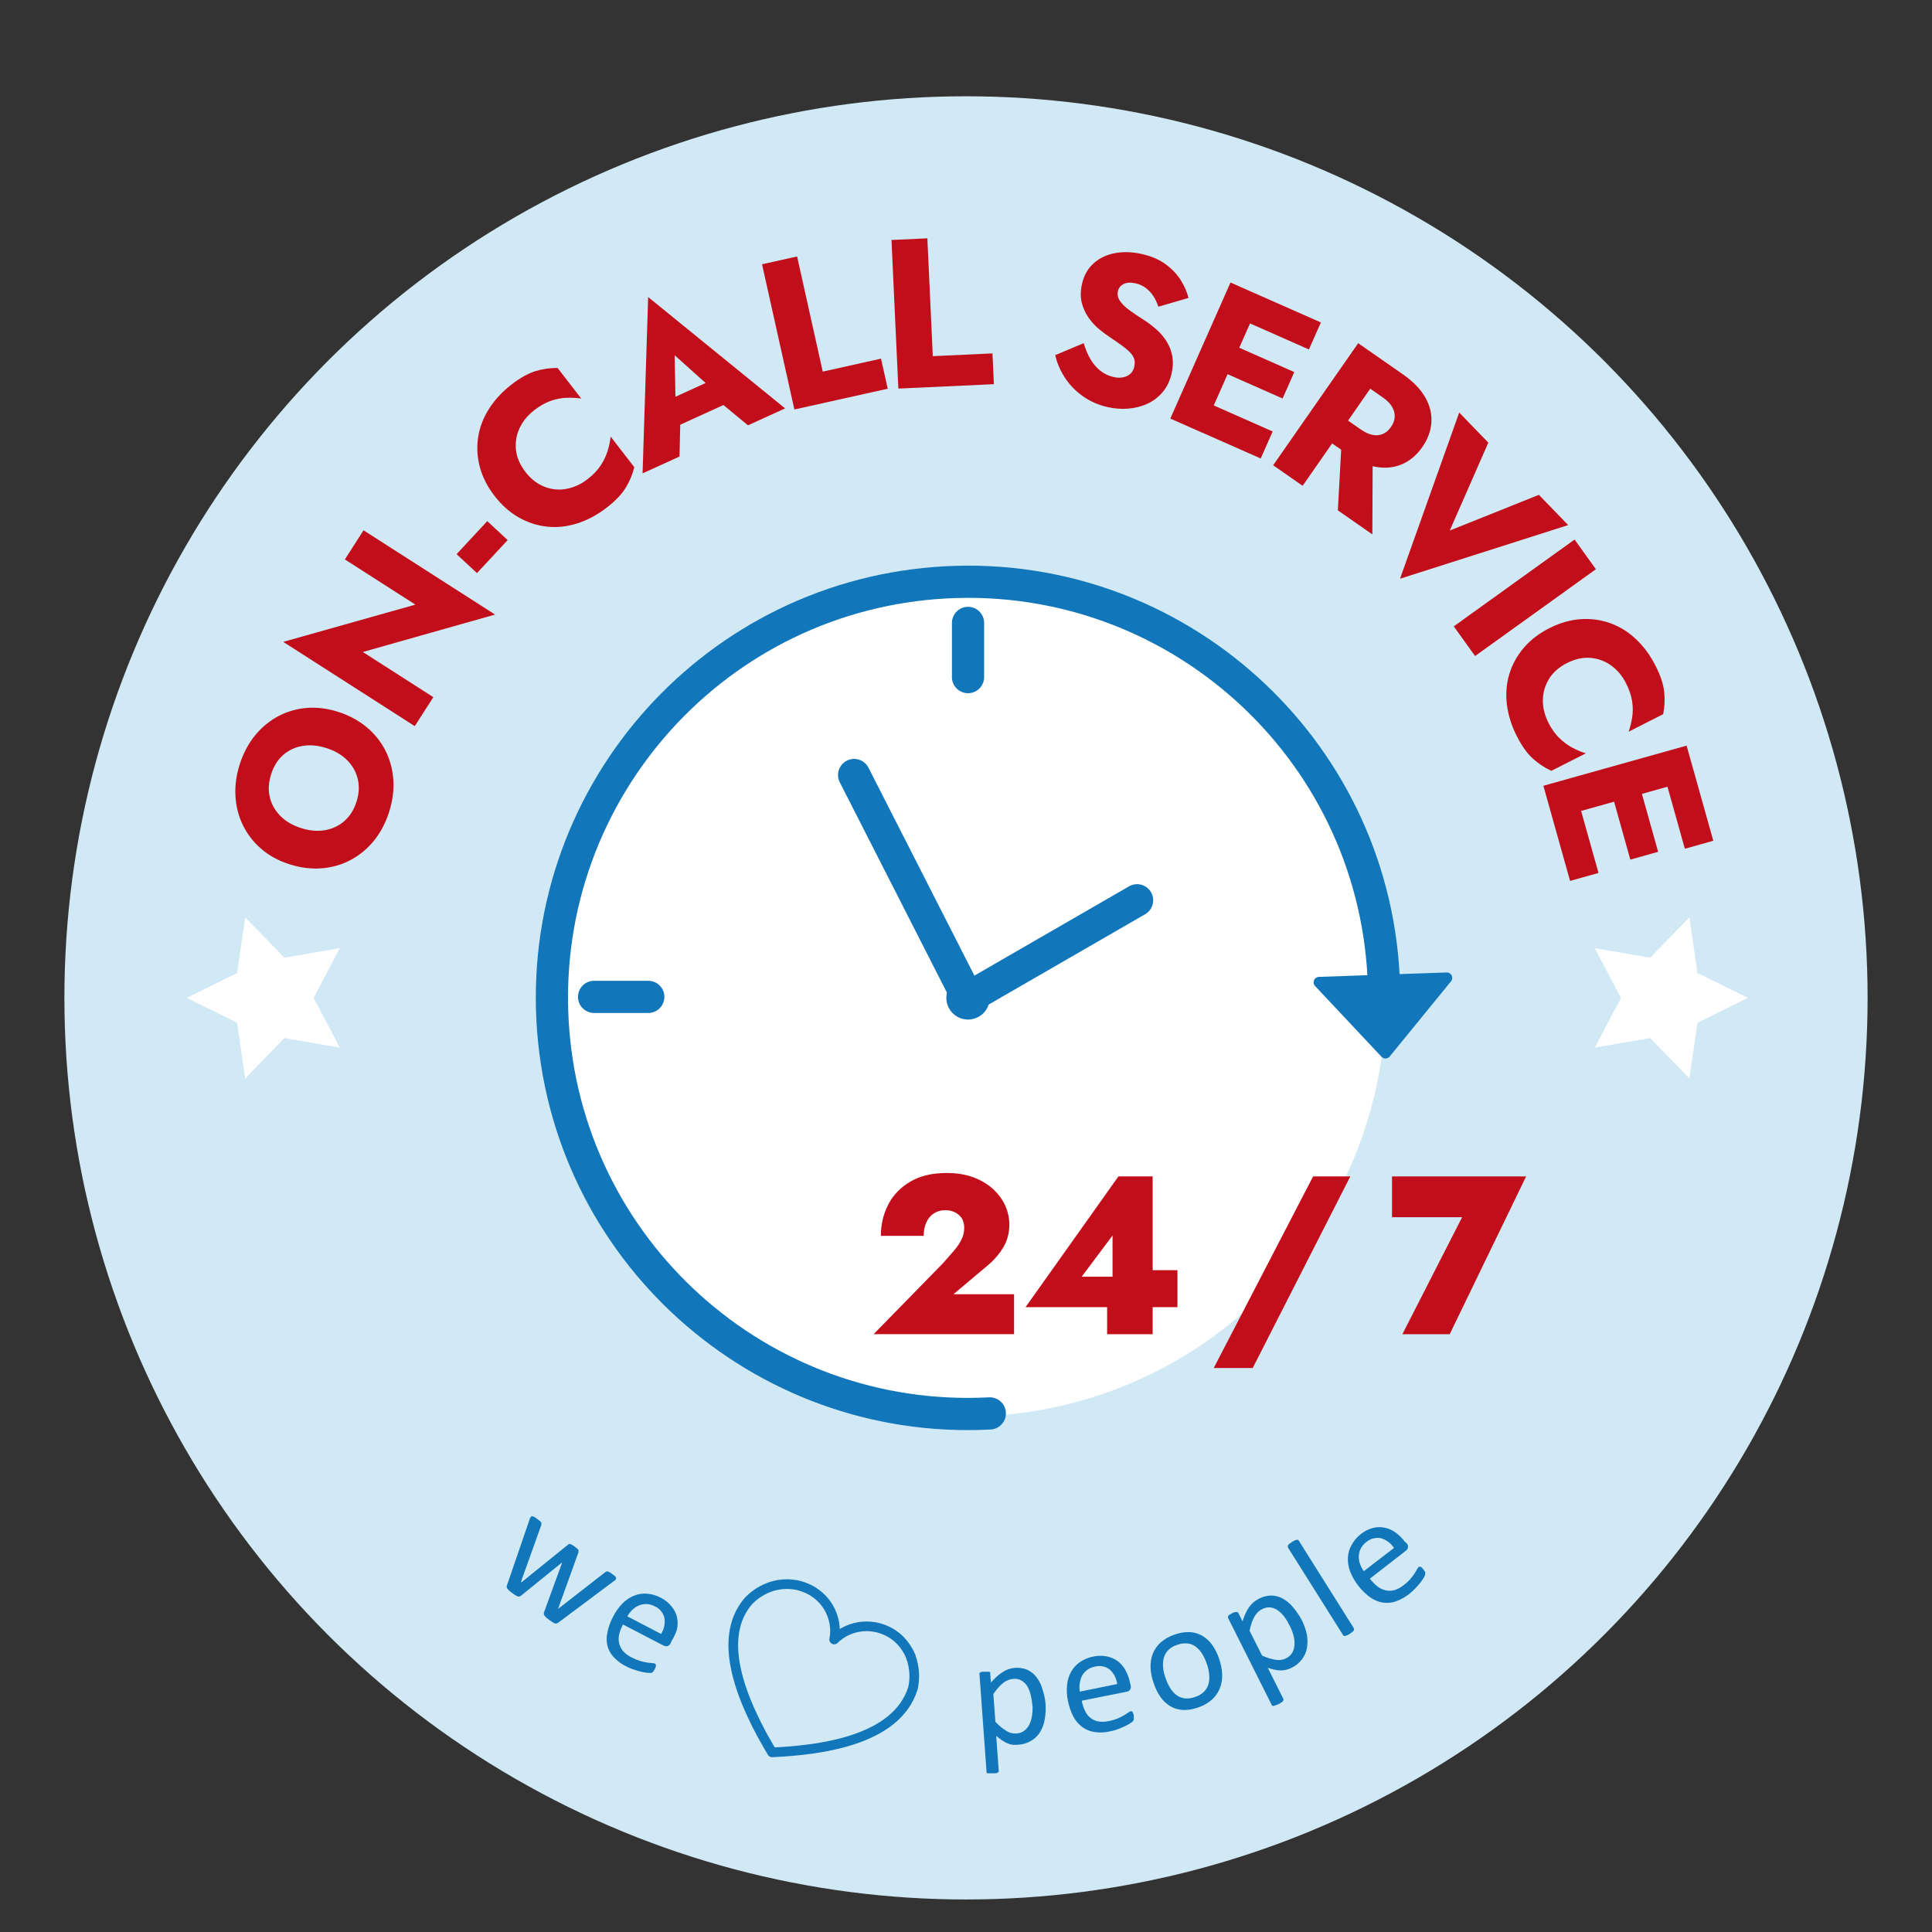 <?xml version="1.0" encoding="UTF-8"?><svg id="uuid-d8eae45d-2dcc-4a20-9366-5950dc4b8641" xmlns="http://www.w3.org/2000/svg" viewBox="0 0 600 600"><rect x="0" y="0" width="600" height="600" fill="#333333" stroke="none"/><defs><style>.uuid-c3367948-5a2b-4267-acdc-2d49e81eb0a9,.uuid-2e49aa19-8d3d-4ceb-9347-589b4c8fc359,.uuid-30692242-2e85-46e8-9929-1e5c37f8bae2{fill:none;}.uuid-2e49aa19-8d3d-4ceb-9347-589b4c8fc359{stroke-linecap:round;stroke-width:10px;}.uuid-2e49aa19-8d3d-4ceb-9347-589b4c8fc359,.uuid-30692242-2e85-46e8-9929-1e5c37f8bae2{stroke:#1176ba;}.uuid-1436b753-b8d2-4eb8-8b07-f9e228bbe51b{fill:#1176ba;}.uuid-5b5d66eb-d932-4b20-97ed-e6279a59a8a3{fill:#c20e1a;}.uuid-a4706642-8534-4abf-a61d-eda4ff06eb73{fill:#fff;}.uuid-2948214d-9bea-4745-99c2-322f94c97367{fill:#d1e9f4;}.uuid-30692242-2e85-46e8-9929-1e5c37f8bae2{stroke-linejoin:round;stroke-width:3px;}</style></defs><circle class="uuid-2948214d-9bea-4745-99c2-322f94c97367" cx="300" cy="309.9" r="280"/><circle class="uuid-c3367948-5a2b-4267-acdc-2d49e81eb0a9" cx="300.4" cy="309.9" r="190"/><path class="uuid-5b5d66eb-d932-4b20-97ed-e6279a59a8a3" d="M81.14,263.63c-2.42-2.09-4.32-4.54-5.69-7.33s-2.14-5.82-2.33-9.06c-.18-3.25.26-6.54,1.34-9.9,1.09-3.39,2.65-6.35,4.68-8.86,2.03-2.51,4.42-4.51,7.15-5.99s5.7-2.35,8.88-2.63c3.18-.27,6.47.14,9.87,1.22,3.39,1.09,6.33,2.67,8.81,4.73,2.48,2.07,4.43,4.49,5.84,7.28,1.42,2.79,2.24,5.81,2.46,9.07s-.21,6.61-1.32,10.04c-1.12,3.48-2.71,6.48-4.79,9s-4.51,4.5-7.28,5.95-5.77,2.29-8.99,2.52-6.53-.19-9.92-1.28c-3.39-1.09-6.3-2.68-8.73-4.78ZM100.85,257.83c2.32-.39,4.34-1.33,6.07-2.83,1.73-1.5,3-3.51,3.8-6.02.79-2.47.92-4.82.39-7.05s-1.63-4.17-3.29-5.84c-1.66-1.67-3.79-2.91-6.39-3.75s-5.05-1.07-7.37-.7-4.33,1.29-6.05,2.77-2.99,3.5-3.81,6.05c-.81,2.51-.94,4.88-.41,7.11s1.63,4.17,3.29,5.84c1.66,1.67,3.79,2.91,6.39,3.75,2.6.83,5.06,1.06,7.38.67Z"/><path class="uuid-5b5d66eb-d932-4b20-97ed-e6279a59a8a3" d="M112.9,164.69l40.85,26.17-41.07,11.62,21.9,14.03-5.77,9-40.85-26.17,41.04-11.57-21.9-14.03,5.8-9.06Z"/><path class="uuid-5b5d66eb-d932-4b20-97ed-e6279a59a8a3" d="M141.8,172.09l9.53-10.25,6.33,5.89-9.53,10.25-6.33-5.88Z"/><path class="uuid-5b5d66eb-d932-4b20-97ed-e6279a59a8a3" d="M169.18,151.21c2.26.84,4.54,1.04,6.84.59s4.44-1.43,6.42-2.97c1.74-1.35,3.1-2.76,4.07-4.23.97-1.47,1.7-2.98,2.18-4.52.48-1.54.79-3.03.95-4.49l7.35,9.5c-.57,2.28-1.47,4.42-2.7,6.43-1.23,2.01-3.18,4.05-5.86,6.12-2.92,2.26-5.97,3.89-9.14,4.9-3.17,1.01-6.3,1.34-9.4,1.01s-6.03-1.29-8.81-2.87c-2.78-1.58-5.27-3.79-7.48-6.65-2.21-2.85-3.73-5.82-4.56-8.91-.83-3.08-1.02-6.17-.56-9.25.46-3.08,1.57-6.02,3.34-8.84,1.77-2.81,4.12-5.36,7.04-7.62,2.68-2.07,5.15-3.45,7.4-4.14s4.55-1.02,6.9-1l7.35,9.5c-1.45-.21-2.98-.29-4.6-.23s-3.26.38-4.92.97-3.36,1.55-5.1,2.9c-1.98,1.54-3.48,3.36-4.49,5.47-1.01,2.12-1.4,4.36-1.17,6.74.23,2.38,1.22,4.7,2.97,6.96,1.72,2.23,3.71,3.76,5.98,4.6Z"/><path class="uuid-5b5d66eb-d932-4b20-97ed-e6279a59a8a3" d="M209.84,126.59l1.49,2-.3,13.19-11.47,5.23,1.73-54.76,42.53,34.58-11.53,5.26-9.78-8.09-.82-2.75-12.16-10.92.3,16.25ZM204.17,125.77l20.84-9.5,4.19,7.45-22.22,10.13-2.81-8.08Z"/><path class="uuid-5b5d66eb-d932-4b20-97ed-e6279a59a8a3" d="M247.55,79.65l7.96,35.76,18.1-4.03,2.08,9.34-28.99,6.45-10.04-45.1,10.89-2.42Z"/><path class="uuid-5b5d66eb-d932-4b20-97ed-e6279a59a8a3" d="M288,74.02l1.69,36.59,18.53-.86.44,9.56-29.67,1.37-2.13-46.15,11.14-.51Z"/><path class="uuid-5b5d66eb-d932-4b20-97ed-e6279a59a8a3" d="M338.62,111.5c.86,1.46,1.89,2.67,3.09,3.63,1.2.95,2.55,1.6,4.05,1.95,1.59.37,2.99.27,4.2-.29s1.98-1.52,2.29-2.89c.27-1.16.18-2.16-.25-3.01-.44-.85-1.25-1.74-2.43-2.69-1.18-.95-2.77-2.08-4.77-3.4-.98-.63-2.09-1.45-3.33-2.46-1.24-1.01-2.35-2.2-3.34-3.58-.99-1.38-1.71-2.95-2.17-4.7-.45-1.75-.42-3.74.09-5.97.61-2.66,1.84-4.79,3.68-6.4,1.84-1.61,4.06-2.64,6.68-3.1,2.61-.46,5.38-.35,8.29.32,3,.69,5.49,1.79,7.47,3.28,1.98,1.5,3.53,3.16,4.64,5,1.11,1.84,1.88,3.62,2.29,5.34l-9.36,2.72c-.4-1.22-.92-2.32-1.57-3.31-.65-.98-1.43-1.82-2.33-2.5-.9-.68-1.93-1.16-3.09-1.42-1.54-.36-2.8-.3-3.77.18-.97.48-1.57,1.21-1.79,2.2-.24,1.03-.05,2.02.57,2.97.62.96,1.59,1.92,2.92,2.91s2.96,2.08,4.9,3.3c1.45.97,2.77,2,3.96,3.11,1.19,1.11,2.18,2.34,2.97,3.7.79,1.36,1.32,2.83,1.59,4.43.26,1.6.18,3.34-.26,5.22-.52,2.27-1.45,4.19-2.79,5.76s-2.92,2.77-4.76,3.61-3.83,1.34-5.97,1.5c-2.14.16-4.26,0-6.36-.48-2.92-.67-5.51-1.82-7.77-3.45-2.27-1.63-4.11-3.56-5.54-5.78-1.43-2.23-2.41-4.53-2.94-6.91l8.85-3.72c.53,1.84,1.22,3.49,2.08,4.95Z"/><path class="uuid-5b5d66eb-d932-4b20-97ed-e6279a59a8a3" d="M391.92,92.06l-18.69,42.25-9.78-4.32,18.69-42.25,9.78,4.33ZM373.93,124.58l21.31,9.42-3.71,8.39-21.31-9.42,3.71-8.39ZM381.85,106.66l20.1,8.89-3.63,8.21-20.1-8.89,3.63-8.21ZM388.9,90.72l21.31,9.42-3.71,8.39-21.31-9.42,3.71-8.39Z"/><path class="uuid-5b5d66eb-d932-4b20-97ed-e6279a59a8a3" d="M430.95,112.96l-26.41,37.91-9.15-6.38,26.41-37.91,9.15,6.38ZM427.54,110.58l8.07,5.62c3.25,2.26,5.59,4.67,7.03,7.23,1.44,2.56,2.07,5.15,1.89,7.79-.18,2.64-1.12,5.19-2.83,7.64-1.69,2.42-3.74,4.17-6.15,5.25-2.42,1.08-5.07,1.39-7.97.93-2.9-.46-5.97-1.82-9.22-4.09l-8.07-5.62,4.94-7.09,7.42,5.17c1.23.85,2.42,1.4,3.56,1.64,1.15.24,2.21.15,3.2-.26.98-.41,1.84-1.14,2.57-2.19.73-1.05,1.12-2.1,1.16-3.17.05-1.07-.23-2.11-.84-3.12-.61-1.01-1.53-1.95-2.75-2.8l-7.42-5.17,5.4-7.74ZM426.3,140.53l-.1,25.43-10.72-7.47,1.35-24.56,9.48,6.6Z"/><path class="uuid-5b5d66eb-d932-4b20-97ed-e6279a59a8a3" d="M477.92,153.68l9.09,9.39-52.22,16.66,18.38-51.61,9.04,9.34-11.97,27.3,27.67-11.08Z"/><path class="uuid-5b5d66eb-d932-4b20-97ed-e6279a59a8a3" d="M495.62,176.78l-37.52,26.96-6.62-9.22,37.52-26.96,6.62,9.22Z"/><path class="uuid-5b5d66eb-d932-4b20-97ed-e6279a59a8a3" d="M481.02,210.92c-1.25,2.06-1.87,4.27-1.87,6.61,0,2.34.57,4.63,1.7,6.87.99,1.96,2.12,3.56,3.39,4.79,1.27,1.23,2.61,2.23,4.03,2.99s2.83,1.35,4.23,1.78l-10.72,5.43c-2.13-.99-4.07-2.28-5.81-3.87-1.74-1.59-3.38-3.89-4.91-6.91-1.67-3.3-2.7-6.6-3.09-9.9s-.13-6.44.78-9.42c.91-2.97,2.4-5.68,4.47-8.11,2.07-2.43,4.72-4.46,7.94-6.09,3.22-1.63,6.42-2.56,9.61-2.79,3.19-.23,6.25.16,9.19,1.19,2.94,1.03,5.62,2.68,8.05,4.95,2.43,2.27,4.48,5.05,6.15,8.35,1.53,3.02,2.42,5.7,2.67,8.04.25,2.34.14,4.66-.32,6.97l-10.72,5.43c.48-1.38.85-2.87,1.1-4.48.25-1.61.24-3.28-.03-5.02-.27-1.74-.89-3.59-1.89-5.55-1.13-2.24-2.64-4.05-4.53-5.44-1.89-1.39-4.02-2.19-6.4-2.42-2.38-.22-4.85.31-7.4,1.6-2.51,1.27-4.39,2.94-5.64,5Z"/><path class="uuid-5b5d66eb-d932-4b20-97ed-e6279a59a8a3" d="M526.68,241.85l-44.48,12.47-2.89-10.29,44.48-12.47,2.89,10.29ZM490.14,248.67l6.29,22.43-8.83,2.48-6.29-22.43,8.83-2.48ZM509.02,243.38l5.93,21.16-8.64,2.42-5.93-21.16,8.64-2.42ZM525.79,238.68l6.29,22.43-8.83,2.48-6.29-22.43,8.83-2.48Z"/><path class="uuid-1436b753-b8d2-4eb8-8b07-f9e228bbe51b" d="M191.35,490.38c-.08.12-.17.22-.28.31-.15.15-.32.28-.5.39l-17.26,12.89c-.13.1-.29.17-.45.2-.16.06-.34.06-.5,0-.25-.08-.48-.19-.7-.34l-.98-.67-1.01-.78c-.2-.18-.39-.38-.56-.59-.11-.14-.18-.3-.2-.48-.03-.16-.03-.32,0-.48l5.6-15.38v-.22l-.17.17-12.55,10.17c-.12.11-.26.18-.42.22-.18.04-.38.04-.56,0l-.73-.36-1.01-.7c-.33-.23-.65-.49-.95-.76-.19-.17-.37-.36-.53-.56-.11-.14-.18-.3-.2-.48-.04-.15-.04-.3,0-.45l7-20.39c.05-.2.11-.4.2-.59.06-.13.14-.25.22-.36.06-.1.16-.18.28-.22.13-.04.26-.04.39,0,.2.05.39.14.56.25l.76.53.87.67c.16.14.3.3.42.48.05.12.05.25,0,.36.03.14.03.28,0,.42l-6.27,17.54v.2h.17l14.4-11.65c.1-.09.21-.15.34-.2.13-.04.26-.04.39,0l.56.25.81.56.76.59c.15.13.28.28.39.45.05.12.05.25,0,.36.02.12.02.24,0,.36l-6.33,17.54v.2-.17l14.68-11.43.34-.2h.42c.21.07.4.16.59.28.22,0,.5.31.84.56l.73.56c.15.13.29.28.39.45.02.11.02.23,0,.34.02.05.04.11.06.17Z"/><path class="uuid-1436b753-b8d2-4eb8-8b07-f9e228bbe51b" d="M208.32,510.24c-.19.46-.57.82-1.04.98-.39.08-.79.03-1.15-.14l-12.66-6.58c-.52.96-.92,1.99-1.18,3.05-.22.92-.22,1.88,0,2.8.2.9.63,1.74,1.23,2.44.79.85,1.74,1.53,2.8,2.02.81.43,1.67.78,2.55,1.04.7.2,1.41.36,2.13.48l1.54.17c.31,0,.61.06.9.17.09.05.17.13.22.22.04.1.04.21,0,.31.03.16.03.32,0,.48-.09.23-.19.45-.31.67-.08.16-.17.31-.28.45l-.22.34c-.07.1-.15.18-.25.25l-.34.14h-.9c-.59-.04-1.18-.13-1.76-.25-.7-.17-1.48-.36-2.35-.64-.97-.29-1.91-.68-2.8-1.15-1.43-.69-2.72-1.64-3.81-2.8-.95-.99-1.63-2.21-1.99-3.53-.33-1.38-.33-2.82,0-4.2.33-1.72.93-3.37,1.76-4.9.76-1.52,1.75-2.91,2.94-4.12,1.02-1.05,2.25-1.87,3.61-2.41,1.27-.5,2.64-.71,4.01-.59,1.47.11,2.9.53,4.2,1.23,1.35.66,2.54,1.62,3.47,2.8.79.96,1.34,2.09,1.62,3.31.25,1.21.25,2.46,0,3.67-.39,1.29-.95,2.51-1.68,3.64l-.28.67ZM205.3,507.44c.95-1.49,1.32-3.27,1.04-5.01-.39-1.6-1.51-2.93-3.03-3.59-.8-.42-1.68-.66-2.58-.7-.8,0-1.59.14-2.32.45-.75.32-1.43.78-2.02,1.34-.62.61-1.14,1.29-1.57,2.04l10.48,5.46Z"/><path class="uuid-1436b753-b8d2-4eb8-8b07-f9e228bbe51b" d="M324.68,528.95c.15,1.71.07,3.44-.25,5.13-.23,1.41-.75,2.77-1.51,3.98-.71,1.09-1.67,1.99-2.8,2.63-1.21.69-2.56,1.08-3.95,1.15-.6.07-1.2.07-1.79,0-.56-.09-1.11-.25-1.62-.48-.57-.26-1.11-.57-1.62-.92-.56-.39-1.12-.84-1.76-1.34l.78,10.81c.04.11.04.23,0,.34-.08.11-.18.2-.31.25-.18.09-.38.16-.59.2h-1.93c-.2.02-.41.02-.62,0-.13-.02-.25-.09-.34-.2-.02-.11-.02-.23,0-.34l-2.18-30.2c-.03-.12-.03-.24,0-.36.07-.1.17-.19.28-.25.17-.1.36-.15.56-.17h1.62c.19-.03.38-.03.56,0,.12.03.23.1.31.2.04.12.04.25,0,.36l.22,2.8c.53-.62,1.1-1.21,1.71-1.76.53-.52,1.11-.97,1.74-1.37,1.14-.81,2.47-1.3,3.87-1.43,1.38-.14,2.78.07,4.06.62,1.1.53,2.06,1.32,2.8,2.3.81,1.08,1.42,2.29,1.79,3.59.5,1.45.83,2.96.98,4.48ZM320.62,529.71c-.08-1.08-.25-2.14-.5-3.19-.21-.98-.57-1.93-1.06-2.8-.44-.74-1.06-1.35-1.79-1.79-.8-.46-1.72-.64-2.63-.53-.52.03-1.03.14-1.51.34-.53.2-1.04.49-1.48.84-.55.42-1.05.89-1.51,1.4-.59.67-1.14,1.37-1.65,2.1l.64,8.63c.98,1.08,2.1,2.02,3.33,2.8.93.62,2.05.92,3.17.84.91-.03,1.8-.34,2.52-.9.68-.55,1.23-1.25,1.6-2.04.4-.89.67-1.83.78-2.8.14-.96.18-1.92.14-2.89h-.03Z"/><path class="uuid-1436b753-b8d2-4eb8-8b07-f9e228bbe51b" d="M351.13,523.38c.14.47.07.98-.2,1.4-.24.31-.59.52-.98.59l-14.01,2.8c.19,1.09.53,2.14,1.01,3.14.38.85.96,1.6,1.68,2.18.72.57,1.56.95,2.47,1.12,1.12.17,2.26.12,3.36-.14.91-.17,1.8-.44,2.66-.78.66-.29,1.31-.62,1.93-.98l1.32-.84c.23-.2.49-.34.78-.42.1-.04.21-.04.31,0,.11.02.2.1.25.2.09.14.16.29.2.45.09.22.16.46.2.7v.95c.01.11.01.22,0,.34-.04.11-.1.22-.17.31-.19.23-.42.43-.67.59-.49.34-1.01.65-1.54.92-.64.31-1.37.64-2.24.98-.91.35-1.85.63-2.8.81-1.55.35-3.16.42-4.73.2-1.35-.18-2.64-.69-3.75-1.48-1.16-.84-2.12-1.93-2.8-3.19-.81-1.55-1.4-3.21-1.74-4.93-.35-1.66-.45-3.36-.28-5.04.13-1.46.57-2.87,1.29-4.15.7-1.19,1.66-2.22,2.8-3,1.23-.82,2.61-1.39,4.06-1.65,1.46-.32,2.97-.32,4.43,0,1.21.27,2.35.81,3.33,1.57.95.77,1.73,1.72,2.3,2.8.63,1.19,1.08,2.46,1.34,3.78l.2.78ZM346.95,523.01c-.21-1.74-1.03-3.35-2.32-4.54-1.32-1-3.03-1.32-4.62-.87-.89.15-1.73.51-2.44,1.06-.64.48-1.16,1.09-1.54,1.79-.37.73-.6,1.52-.7,2.32-.13.85-.13,1.72,0,2.58l11.62-2.35Z"/><path class="uuid-1436b753-b8d2-4eb8-8b07-f9e228bbe51b" d="M378.61,515.17c.56,1.56.88,3.19.95,4.85.05,1.47-.19,2.94-.73,4.31-.55,1.35-1.39,2.55-2.47,3.53-1.24,1.08-2.69,1.9-4.26,2.41-1.5.55-3.08.82-4.68.78-1.37-.06-2.7-.45-3.89-1.12-1.2-.71-2.24-1.67-3.05-2.8-.96-1.36-1.7-2.87-2.21-4.45-.56-1.55-.88-3.17-.95-4.82-.06-1.47.18-2.94.7-4.31.54-1.34,1.39-2.54,2.47-3.5,1.25-1.09,2.71-1.91,4.29-2.41,1.5-.55,3.08-.82,4.68-.78,1.36.06,2.68.45,3.87,1.12,1.21.71,2.26,1.66,3.08,2.8.95,1.35,1.7,2.83,2.21,4.4ZM374.8,516.77c-.36-1.05-.81-2.07-1.37-3.03-.51-.86-1.16-1.61-1.93-2.24-.73-.59-1.6-.96-2.52-1.09-1.11-.15-2.24-.01-3.28.39-1.05.28-2.01.82-2.8,1.57-.66.65-1.16,1.46-1.43,2.35-.27.97-.36,1.97-.28,2.97.1,1.15.35,2.28.76,3.36.35,1.08.82,2.11,1.4,3.08.49.85,1.14,1.6,1.9,2.21.74.57,1.62.95,2.55,1.09,1.1.13,2.21,0,3.25-.39,1.05-.31,2-.85,2.8-1.6.66-.65,1.16-1.46,1.43-2.35.27-.96.36-1.95.25-2.94-.1-1.16-.34-2.3-.73-3.39Z"/><path class="uuid-1436b753-b8d2-4eb8-8b07-f9e228bbe51b" d="M404.1,502.79c.81,1.53,1.4,3.16,1.76,4.85.26,1.41.26,2.85,0,4.26-.23,1.27-.77,2.46-1.57,3.47-.85,1.1-1.94,1.98-3.19,2.58-.53.27-1.1.48-1.68.62-.56.14-1.13.2-1.71.2-.62,0-1.24-.08-1.85-.22-.72-.16-1.43-.35-2.13-.59l4.85,9.69c.03.11.03.23,0,.34-.03.13-.09.25-.17.36l-.48.39-.87.5-.87.36c-.2.08-.4.14-.62.17-.13.04-.26.04-.39,0-.1-.06-.18-.14-.22-.25l-13.59-27.09c-.04-.11-.04-.23,0-.34,0-.12.06-.24.14-.34.13-.14.28-.26.45-.36l.7-.39c.24-.14.49-.25.76-.34.19-.03.37-.03.56,0,.12-.03.24-.03.36,0,.09.06.17.15.22.25l1.32,2.61c.25-.82.56-1.63.92-2.41.29-.68.64-1.33,1.06-1.93.4-.56.86-1.08,1.37-1.54.54-.44,1.12-.83,1.74-1.15,1.23-.65,2.61-.99,4.01-.98,1.25.05,2.47.41,3.56,1.04,1.15.68,2.18,1.57,3.03,2.61.96,1.12,1.81,2.34,2.52,3.64ZM400.62,505.06c-.47-.98-1.02-1.92-1.65-2.8-.56-.79-1.24-1.49-2.02-2.07-.69-.52-1.5-.86-2.35-.98-.91-.1-1.83.08-2.63.53-.47.23-.9.52-1.29.87-.39.41-.74.86-1.04,1.34-.34.6-.63,1.23-.87,1.88-.29.85-.53,1.72-.7,2.61l3.87,7.7c1.32.63,2.73,1.07,4.17,1.32,1.1.21,2.24.06,3.25-.42.82-.41,1.51-1.04,1.99-1.82.42-.76.65-1.62.67-2.49.04-.94-.06-1.89-.31-2.8-.26-.99-.63-1.95-1.09-2.86h0Z"/><path class="uuid-1436b753-b8d2-4eb8-8b07-f9e228bbe51b" d="M420.46,505.67c.04.11.04.23,0,.34.02.11.02.22,0,.34-.13.16-.29.31-.45.45l-.81.59c-.26.18-.54.33-.84.45-.18.1-.38.18-.59.22-.13.03-.26.03-.39,0-.1-.06-.18-.13-.25-.22l-17.14-27.23c-.04-.11-.04-.23,0-.34-.04-.12-.04-.25,0-.36.11-.18.25-.33.42-.45l.78-.56.87-.5.59-.2c.13-.03.26-.03.39,0,.12.04.22.12.28.22l17.14,27.26Z"/><path class="uuid-1436b753-b8d2-4eb8-8b07-f9e228bbe51b" d="M436.81,479.23c.6.58.62,1.54.05,2.14-.07.07-.14.13-.22.19l-11.2,8.71c.65.88,1.42,1.67,2.27,2.35.72.59,1.56,1.01,2.47,1.23.92.24,1.88.24,2.8,0,1.09-.33,2.1-.87,2.97-1.6.74-.55,1.43-1.18,2.04-1.88.48-.55.92-1.13,1.32-1.74.34-.5.59-.95.78-1.32.14-.27.32-.51.53-.73.1-.04.21-.04.31,0,.1-.04.21-.04.31,0l.36.31.48.56c.12.13.23.28.31.45l.22.36c.03.11.03.23,0,.34.03.11.03.23,0,.34-.07.29-.19.58-.34.84-.29.52-.62,1.01-.98,1.48-.45.59-.98,1.2-1.6,1.88-.67.71-1.39,1.36-2.16,1.96-1.26.98-2.67,1.75-4.17,2.27-1.3.41-2.68.51-4.03.31-1.41-.26-2.74-.84-3.89-1.68-2.78-2.05-4.93-4.85-6.19-8.07-.49-1.36-.71-2.81-.64-4.26.08-1.37.47-2.7,1.15-3.89.7-1.28,1.65-2.41,2.8-3.31,1.15-.95,2.5-1.63,3.95-1.99,1.21-.29,2.46-.29,3.67,0,1.21.26,2.35.79,3.33,1.54,1.07.79,2.01,1.74,2.8,2.8l.5.39ZM432.92,480.74c-.96-1.47-2.41-2.56-4.09-3.05-1.62-.3-3.29.15-4.54,1.23-.72.54-1.31,1.24-1.71,2.04-.36.71-.56,1.5-.59,2.3-.03.81.09,1.62.36,2.38.28.82.68,1.6,1.2,2.3l9.36-7.2Z"/><path class="uuid-30692242-2e85-46e8-9929-1e5c37f8bae2" d="M283.51,524.36c.63-2.77.56-5.66-.2-8.4,0-.31-.2-.64-.34-.98.01-.06.01-.11,0-.17,0-.28-.2-.53-.34-.81h0c0-.28-.25-.56-.39-.84h0c0-.2-.2-.36-.28-.53h0c-.74-1.34-1.69-2.56-2.8-3.61-.79-.73-1.65-1.38-2.58-1.93-1.54-.89-3.23-1.51-4.99-1.82-3.2-.54-6.49,0-9.36,1.54-1.15.64-2.22,1.43-3.17,2.35.26-1.29.33-2.61.2-3.92-.29-3.25-1.67-6.3-3.92-8.66-1.08-1.11-2.31-2.05-3.67-2.8l-.62-.31c-.97-.45-1.99-.82-3.03-1.09-2.78-.65-5.68-.54-8.4.31-2.74.89-5.22,2.45-7.2,4.54-8.24,9.55-4.23,24.06,1.37,35.86h0c.84,1.79,1.71,3.53,2.58,5.15h0l.76,1.4.2.34.64,1.12.22.39.59,1.04.22.36.76,1.32c14.2-.64,38.57-3.39,43.73-19.83Z"/><circle class="uuid-a4706642-8534-4abf-a61d-eda4ff06eb73" cx="300.4" cy="309.9" r="130"/><path class="uuid-2e49aa19-8d3d-4ceb-9347-589b4c8fc359" d="M307.39,438.95c-71.27,3.74-132.08-51.01-135.81-122.29s51.01-132.08,122.29-135.81c71.27-3.74,132.08,51.01,135.81,122.29"/><path class="uuid-1436b753-b8d2-4eb8-8b07-f9e228bbe51b" d="M408.4,306.21l20.65,21.99c.7.74,1.89.7,2.53-.09l19.05-23.36c.91-1.12.08-2.79-1.36-2.74l-39.69,1.37c-1.44.05-2.16,1.78-1.17,2.83Z"/><circle class="uuid-1436b753-b8d2-4eb8-8b07-f9e228bbe51b" cx="300.63" cy="309.9" r="6.73"/><line class="uuid-2e49aa19-8d3d-4ceb-9347-589b4c8fc359" x1="184.5" y1="309.59" x2="201.33" y2="309.59"/><line class="uuid-2e49aa19-8d3d-4ceb-9347-589b4c8fc359" x1="300.63" y1="210.28" x2="300.63" y2="193.45"/><line class="uuid-2e49aa19-8d3d-4ceb-9347-589b4c8fc359" x1="300.36" y1="309.59" x2="265.26" y2="240.69"/><line class="uuid-2e49aa19-8d3d-4ceb-9347-589b4c8fc359" x1="300.63" y1="309.9" x2="353.13" y2="279.59"/><rect class="uuid-c3367948-5a2b-4267-acdc-2d49e81eb0a9" x="216.23" y="359.75" width="311.47" height="270.35"/><path class="uuid-5b5d66eb-d932-4b20-97ed-e6279a59a8a3" d="M292.8,392.37c1.35-1.54,2.53-2.89,3.54-4.06,1-1.17,1.77-2.32,2.31-3.46.54-1.14.8-2.34.8-3.61,0-.7-.12-1.38-.35-2.03-.23-.65-.61-1.23-1.12-1.72-.51-.49-1.13-.89-1.86-1.19-.72-.3-1.6-.46-2.62-.46-1.31,0-2.47.34-3.5,1.01-1.03.68-1.81,1.62-2.34,2.83-.54,1.21-.8,2.59-.8,4.13h-13.3c0-3.5.76-6.73,2.28-9.7,1.52-2.96,3.8-5.34,6.86-7.14,3.06-1.8,6.82-2.69,11.3-2.69,3.13,0,5.9.46,8.33,1.37,2.43.91,4.47,2.13,6.12,3.67,1.66,1.54,2.91,3.25,3.75,5.14.84,1.89,1.26,3.84,1.26,5.85,0,2.66-.65,5.06-1.96,7.21-1.31,2.15-3.06,4.11-5.25,5.88l-10.15,8.54h18.83v12.39h-43.61l21.49-21.98Z"/><path class="uuid-5b5d66eb-d932-4b20-97ed-e6279a59a8a3" d="M347.33,365.35h10.64v49h-14.14v-12.32l1.68-.77v-17.57l-9.59,12.81h18.55l1.19-2.03h10.01v11.48h-47.18l28.84-40.6Z"/><path class="uuid-5b5d66eb-d932-4b20-97ed-e6279a59a8a3" d="M419.35,365.35l-30.31,59.5h-12.11l30.87-59.5h11.55Z"/><path class="uuid-5b5d66eb-d932-4b20-97ed-e6279a59a8a3" d="M432.3,365.35h41.65l-23.73,49h-14.7l18.55-36.33h-21.77v-12.67Z"/><polygon class="uuid-a4706642-8534-4abf-a61d-eda4ff06eb73" points="105.53 325.34 88.32 322.39 76.16 334.9 73.63 317.62 57.99 309.9 73.63 302.19 76.16 284.9 88.32 297.42 105.53 294.47 97.39 309.9 105.53 325.34"/><polygon class="uuid-a4706642-8534-4abf-a61d-eda4ff06eb73" points="495.27 294.47 512.48 297.42 524.65 284.9 527.17 302.19 542.82 309.9 527.17 317.62 524.65 334.9 512.48 322.39 495.27 325.34 503.42 309.9 495.27 294.47"/></svg>